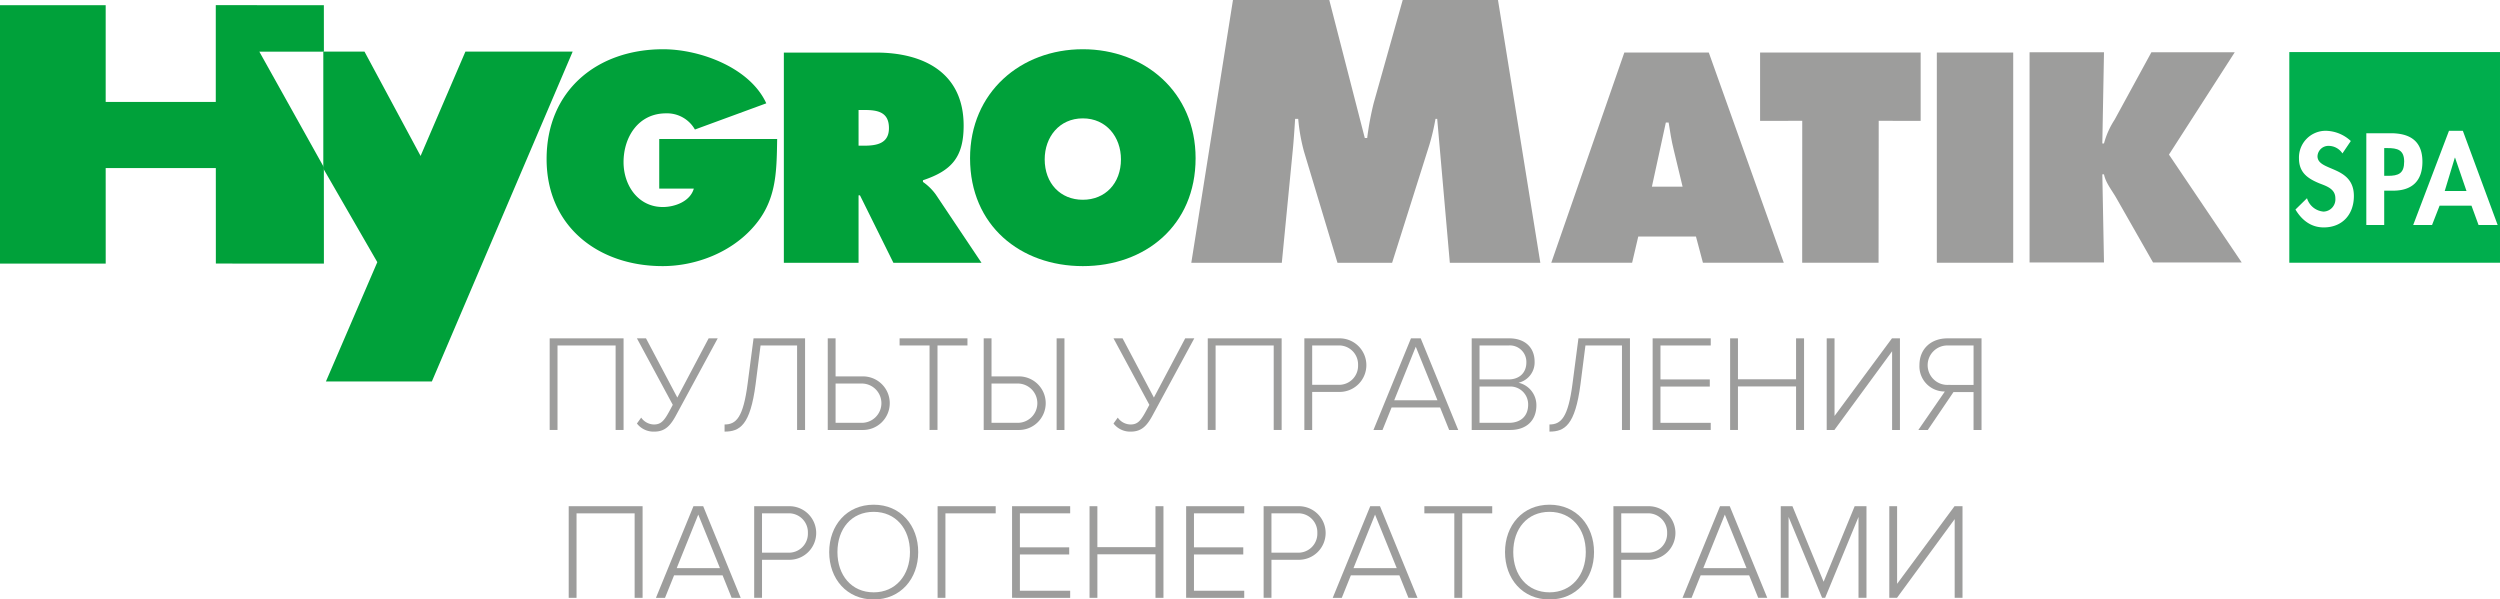 <svg id="Слой_1" data-name="Слой 1" xmlns="http://www.w3.org/2000/svg" viewBox="0 0 625.953 150.099">
  <defs>
    <style>
      .cls-1 {
        fill: #9d9d9c;
      }

      .cls-2 {
        fill: #00a13a;
      }

      .cls-3 {
        fill: #00ae4d;
      }
    </style>
  </defs>
  <title>logopage-upravlenie</title>
  <g>
    <g>
      <path class="cls-1" d="M508.165,13.09H526.8l-.419,22.825h.419a20.6,20.6,0,0,1,2.652-5.933l9.214-16.892h20.871L543.066,38.708,561.284,65.72h-22.2L530.013,49.8c-1.117-2.023-2.792-3.977-3.211-6.143h-.419L526.8,65.72H508.165Z"/>
      <rect class="cls-1" x="484.945" y="13.157" width="19.126" height="52.629"/>
      <polygon class="cls-1" points="440.692 13.158 480.898 13.158 480.898 30.259 470.394 30.252 470.358 65.787 451.232 65.787 451.248 30.252 440.692 30.259 440.692 13.158"/>
      <path class="cls-1" d="M408.652,65.788H388.411L406.7,13.157h21.15l18.775,52.631H426.383l-1.745-6.561H410.189Zm12.635-19.056-2.234-9.284c-.558-2.234-.909-4.537-1.258-6.771h-.7l-3.49,16.054Z"/>
      <path class="cls-1" d="M308.711,0h24.115l8.892,34.556h.6a74.428,74.428,0,0,1,1.624-8.726L351.211,0h23.856l10.6,65.794H363.01l-3.164-36.039h-.426A56.2,56.2,0,0,1,357.88,36.3l-9.32,29.494H334.878L326.5,37.958a45.842,45.842,0,0,1-1.453-8.2h-.77c-.171,2.619-.342,5.324-.6,7.941l-2.736,28.1H298.279Z"/>
      <path class="cls-2" d="M299.354,39.618c0,16.892-12.663,27.013-28.236,27.013S242.883,56.51,242.883,39.618c0-16.542,12.73-27.291,28.235-27.291s28.236,10.749,28.236,27.291m-37.783.279c0,6,3.926,10.121,9.547,10.121s9.547-4.118,9.547-10.121c0-5.583-3.656-10.26-9.547-10.26s-9.547,4.677-9.547,10.26"/>
      <path class="cls-2" d="M196.261,13.165h23.1c11.866,0,21.918,5.026,21.918,18.288,0,7.957-3.071,11.308-10.191,13.68v.419a13.424,13.424,0,0,1,3.211,3.142L245.75,65.8H223.693L215.316,48.9h-.349V65.8H196.261Zm18.707,23.314h1.326c3.141,0,6.282-.49,6.282-4.4,0-4.048-2.862-4.537-6.143-4.537h-1.466Z"/>
      <path class="cls-2" d="M194.586,34.8c-.14,8.587-.14,15.775-6.352,22.476-5.584,6.073-14.17,9.353-22.337,9.353-16.054,0-29.038-9.912-29.038-26.8,0-17.17,12.634-27.5,29.177-27.5,9.144,0,21.708,4.536,25.827,13.54L173.994,32.43a8.013,8.013,0,0,0-7.259-4.048c-6.841,0-10.61,5.863-10.61,12.214,0,5.794,3.63,11.238,9.842,11.238,3,0,6.841-1.4,7.748-4.606H165.06V34.8Z"/>
      <polygon class="cls-2" points="81.098 12.94 64.936 12.94 81.088 41.875 81.098 66.009 54.045 65.989 54.038 42.073 26.461 42.073 26.467 66.009 0 66.009 0 1.298 26.461 1.298 26.461 25.527 54.027 25.518 54.027 1.291 81.088 1.298 81.098 12.94"/>
      <polygon class="cls-2" points="81.604 95.517 94.471 65.641 80.949 42.2 80.949 12.914 91.257 12.914 105.307 39.049 116.534 12.914 143.39 12.914 108.13 95.517 81.604 95.517"/>
    </g>
    <path class="cls-1" d="M154.138,107.656V86.5H139.59v21.152h-1.961V84.716h18.5v22.94Z"/>
    <path class="cls-1" d="M159.473,106.04l1.066-1.479a3.969,3.969,0,0,0,3.2,1.72c1.755,0,2.546-.894,3.921-3.439l.791-1.479-8.977-16.646h2.271l7.842,14.823,7.841-14.823H179.7l-10.318,19.054c-1.444,2.718-2.785,4.3-5.571,4.3A5.263,5.263,0,0,1,159.473,106.04Z"/>
    <path class="cls-1" d="M181.42,106.28c2.923,0,4.677-1.754,5.777-10.249l1.479-11.315h12.9v22.94h-2V86.5h-9.148l-1.238,9.7c-1.341,10.284-3.955,11.866-7.772,11.866Z"/>
    <path class="cls-1" d="M209.214,84.716v9.527h6.638a6.71,6.71,0,1,1,0,13.413h-8.6V84.716Zm0,11.315v9.837h6.432a4.92,4.92,0,1,0,0-9.837Z"/>
    <path class="cls-1" d="M232.742,107.656V86.5h-7.5V84.716h16.99V86.5h-7.5v21.152Z"/>
    <path class="cls-1" d="M248.258,84.716v9.527H254.9a6.71,6.71,0,1,1,0,13.413h-8.6V84.716Zm0,11.315v9.837h6.432a4.92,4.92,0,1,0,0-9.837Zm16.3,11.625V84.716h1.961v22.94Z"/>
    <path class="cls-1" d="M278.8,106.04l1.066-1.479a3.969,3.969,0,0,0,3.2,1.72c1.755,0,2.546-.894,3.921-3.439l.791-1.479L278.8,84.716h2.271l7.842,14.823,7.841-14.823h2.271L288.71,103.769c-1.444,2.718-2.785,4.3-5.571,4.3A5.263,5.263,0,0,1,278.8,106.04Z"/>
    <path class="cls-1" d="M318.911,107.656V86.5H304.363v21.152H302.4V84.716h18.5v22.94Z"/>
    <path class="cls-1" d="M326.585,107.656V84.716h8.6a6.71,6.71,0,1,1,0,13.413h-6.638v9.527Zm13.448-16.233a4.75,4.75,0,0,0-5.056-4.919h-6.432v9.837h6.432A4.749,4.749,0,0,0,340.033,91.423Z"/>
    <path class="cls-1" d="M362.84,107.656l-2.271-5.641H348.429l-2.27,5.641h-2.271l9.39-22.94h2.442l9.389,22.94Zm-8.357-20.843-5.4,13.414h10.834Z"/>
    <path class="cls-1" d="M368.484,107.656V84.716h9.424c3.853,0,6.328,2.235,6.328,5.847a5.219,5.219,0,0,1-4.023,5.263,5.756,5.756,0,0,1,4.471,5.641c0,3.817-2.477,6.19-6.569,6.19Zm13.688-16.887a4.128,4.128,0,0,0-4.5-4.266h-7.223V95h7.223C380.625,95,382.173,93.142,382.173,90.769Zm.447,10.559a4.461,4.461,0,0,0-4.815-4.54h-7.359v9.08H377.8C380.832,105.868,382.62,104.113,382.62,101.328Z"/>
    <path class="cls-1" d="M387.955,106.28c2.923,0,4.677-1.754,5.777-10.249l1.479-11.315h12.9v22.94h-2V86.5h-9.148l-1.238,9.7c-1.341,10.284-3.955,11.866-7.772,11.866Z"/>
    <path class="cls-1" d="M413.788,107.656V84.716h14.549V86.5H415.749V95H428.1v1.788H415.749v9.08h12.588v1.788Z"/>
    <path class="cls-1" d="M449.7,107.656v-10.9H435.15v10.9H433.19V84.716h1.961V94.965H449.7V84.716h2v22.94Z"/>
    <path class="cls-1" d="M457.372,107.656V84.716h1.961v19.433l14.376-19.433h2v22.94h-1.961V87.949L459.3,107.656Z"/>
    <path class="cls-1" d="M480.317,107.656l6.638-9.63a6.3,6.3,0,0,1-6.362-6.6c0-4.2,3.026-6.707,6.981-6.707h8.564v22.94h-2V98.164h-5.021l-6.432,9.492Zm13.826-11.281V86.5h-6.4a4.938,4.938,0,1,0,0,9.871Z"/>
    <g>
      <path class="cls-1" d="M158.9,149.686V128.534H144.355v21.152h-1.961v-22.94h18.5v22.94Z"/>
      <path class="cls-1" d="M183.189,149.686l-2.271-5.641H168.777l-2.27,5.641h-2.271l9.39-22.94h2.442l9.389,22.94Zm-8.357-20.843-5.4,13.414h10.834Z"/>
      <path class="cls-1" d="M188.833,149.686v-22.94h8.6a6.71,6.71,0,1,1,0,13.413h-6.638v9.527Zm13.448-16.233a4.75,4.75,0,0,0-5.056-4.919h-6.432v9.837h6.432A4.749,4.749,0,0,0,202.281,133.453Z"/>
      <path class="cls-1" d="M207.616,138.233c0-6.706,4.4-11.865,11.144-11.865,6.706,0,11.143,5.159,11.143,11.865S225.466,150.1,218.76,150.1C212.019,150.1,207.616,144.94,207.616,138.233Zm20.223,0c0-5.847-3.576-10.077-9.079-10.077-5.572,0-9.08,4.23-9.08,10.077,0,5.778,3.508,10.077,9.08,10.077C224.263,148.31,227.839,144.011,227.839,138.233Z"/>
      <path class="cls-1" d="M234.757,149.686v-22.94h14.549v1.788H236.718v21.152Z"/>
      <path class="cls-1" d="M253.4,149.686v-22.94H267.95v1.788H255.362v8.5h12.347v1.789H255.362v9.08H267.95v1.788Z"/>
      <path class="cls-1" d="M289.312,149.686v-10.9H274.764v10.9H272.8v-22.94h1.961v10.249h14.548V126.746h2v22.94Z"/>
      <path class="cls-1" d="M296.985,149.686v-22.94h14.549v1.788H298.946v8.5h12.347v1.789H298.946v9.08h12.588v1.788Z"/>
      <path class="cls-1" d="M316.387,149.686v-22.94h8.6a6.71,6.71,0,1,1,0,13.413h-6.638v9.527Zm13.448-16.233a4.75,4.75,0,0,0-5.056-4.919h-6.432v9.837h6.432A4.749,4.749,0,0,0,329.835,133.453Z"/>
      <path class="cls-1" d="M352.642,149.686l-2.271-5.641H338.231l-2.27,5.641h-2.271l9.39-22.94h2.442l9.389,22.94Zm-8.357-20.843-5.4,13.414h10.834Z"/>
      <path class="cls-1" d="M364.133,149.686V128.534h-7.5v-1.788h16.99v1.788h-7.5v21.152Z"/>
      <path class="cls-1" d="M376.828,138.233c0-6.706,4.4-11.865,11.144-11.865,6.706,0,11.143,5.159,11.143,11.865S394.678,150.1,387.972,150.1C381.231,150.1,376.828,144.94,376.828,138.233Zm20.223,0c0-5.847-3.576-10.077-9.079-10.077-5.572,0-9.08,4.23-9.08,10.077,0,5.778,3.508,10.077,9.08,10.077C393.475,148.31,397.051,144.011,397.051,138.233Z"/>
      <path class="cls-1" d="M403.969,149.686v-22.94h8.6a6.71,6.71,0,1,1,0,13.413H405.93v9.527Zm13.448-16.233a4.75,4.75,0,0,0-5.056-4.919H405.93v9.837h6.432A4.749,4.749,0,0,0,417.417,133.453Z"/>
      <path class="cls-1" d="M440.224,149.686l-2.271-5.641H425.813l-2.27,5.641h-2.271l9.39-22.94H433.1l9.389,22.94Zm-8.357-20.843-5.4,13.414H437.3Z"/>
      <path class="cls-1" d="M465.335,149.686V129.428l-8.357,20.258h-.757l-8.392-20.258v20.258h-1.961v-22.94h2.924l7.807,18.916,7.773-18.916h2.958v22.94Z"/>
      <path class="cls-1" d="M473.044,149.686v-22.94H475v19.433l14.376-19.433h2v22.94h-1.961V129.979L474.97,149.686Z"/>
    </g>
    <g>
      <path class="cls-3" d="M597.754,37.077h-.793v6.948h.914c2.651,0,4.083-.579,4.083-3.566C601.958,37.5,600.252,37.077,597.754,37.077Z"/>
      <polygon class="cls-3" points="614.64 39.483 612.113 47.831 617.566 47.831 614.702 39.483 614.64 39.483"/>
      <path class="cls-3" d="M573.2,13.03V65.78h52.752V13.03Zm8.606,43.911c-3.168,0-5.484-1.825-7.068-4.478l2.894-2.835a4.72,4.72,0,0,0,4.144,3.354,3.07,3.07,0,0,0,2.956-3.323c0-2.376-2.193-3.048-3.992-3.746-2.957-1.22-5.12-2.712-5.12-6.279a6.689,6.689,0,0,1,6.705-6.886,9.425,9.425,0,0,1,6.275,2.559l-2.1,3.107a4.136,4.136,0,0,0-3.443-1.889,2.736,2.736,0,0,0-2.8,2.591c0,3.871,9.111,2.255,9.111,9.963C589.364,53.683,586.5,56.941,581.807,56.941Zm15.154-9.2v8.593h-4.479V33.359h6.095c4.814,0,7.952,1.919,7.952,7.129,0,4.875-2.65,7.252-7.344,7.252Zm23.621,8.593-1.768-4.844h-7.981l-1.891,4.844H604.22l8.958-23.583h3.474l8.714,23.583Z"/>
    </g>
  </g>
</svg>
